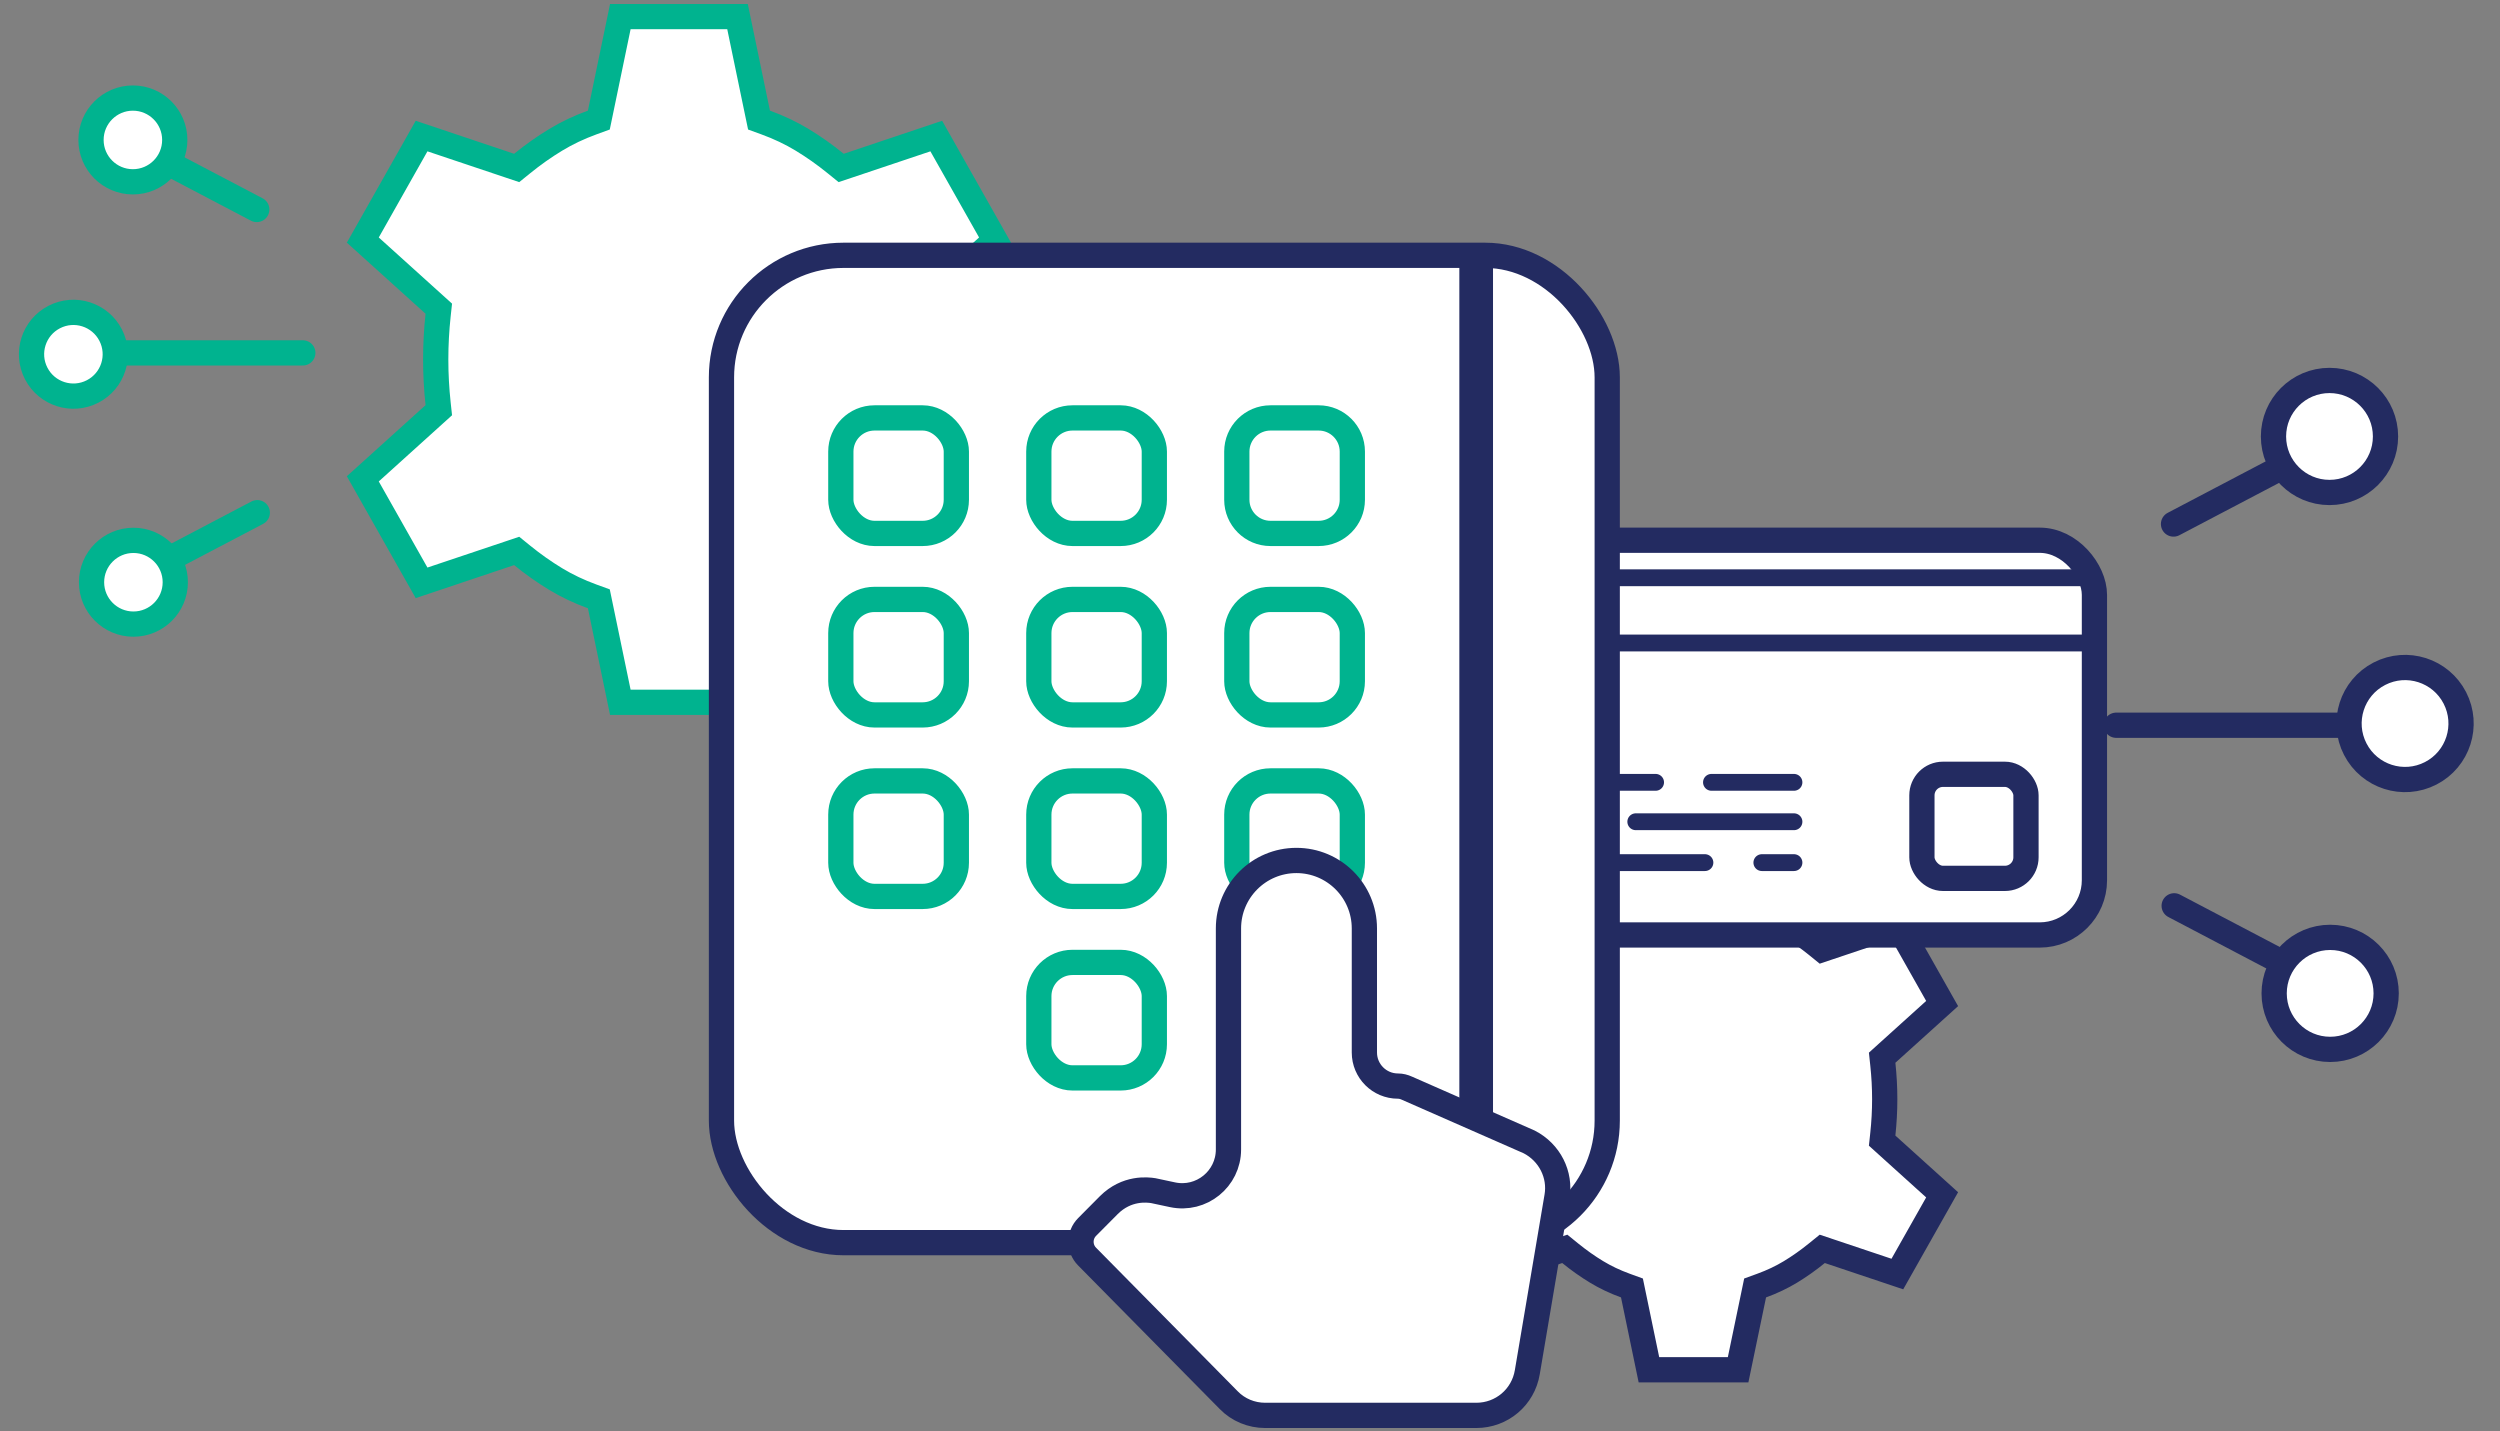 <svg width="297" height="170" viewBox="0 0 297 170" fill="none" xmlns="http://www.w3.org/2000/svg">
<rect x="0" y="0" width="297" height="170" fill="#808080" stroke="none"/>
<path d="M271.461 55.3L258.214 62.255" stroke="#232B61" stroke-width="3" stroke-linecap="round"/>
<circle cx="276.745" cy="51.852" r="6.654" fill="white" stroke="#232B61" stroke-width="3"/>
<path d="M20.045 66.43L30.566 60.907" stroke="#00B38F" stroke-width="3" stroke-linecap="round"/>
<circle cx="15.849" cy="69.169" r="4.975" transform="rotate(-180 15.849 69.169)" fill="white" stroke="#00B38F" stroke-width="3"/>
<path d="M271.54 114.565L258.292 107.611" stroke="#232B61" stroke-width="3" stroke-linecap="round"/>
<circle cx="8.154" cy="8.154" r="6.654" transform="matrix(1 2.62268e-07 2.62268e-07 -1 268.669 126.167)" fill="white" stroke="#232B61" stroke-width="3"/>
<path d="M19.982 19.364L30.503 24.887" stroke="#00B38F" stroke-width="3" stroke-linecap="round"/>
<circle cx="6.475" cy="6.475" r="4.975" transform="matrix(-1 -3.49691e-07 -3.49691e-07 1 22.262 10.15)" fill="white" stroke="#00B38F" stroke-width="3"/>
<circle cx="8.154" cy="8.154" r="6.654" transform="matrix(0.889 -0.458 -0.458 -0.889 282.206 96.937)" fill="white" stroke="#232B61" stroke-width="3"/>
<path d="M251.404 86.158L277.95 86.158" stroke="#232B61" stroke-width="3" stroke-linecap="round"/>
<circle cx="6.475" cy="6.475" r="4.975" transform="matrix(-0.889 0.458 0.458 0.889 11.511 33.363)" fill="white" stroke="#00B38F" stroke-width="3"/>
<path d="M35.974 41.924L14.892 41.924" stroke="#00B38F" stroke-width="3" stroke-linecap="round"/>
<path d="M194.045 153.829L193.875 153.01L193.09 152.724C191.856 152.275 190.722 151.735 189.686 151.108C188.623 150.465 187.573 149.724 186.536 148.883L185.896 148.364L185.115 148.626L176.975 151.356L171.657 141.945L178.215 136.021L178.783 135.508L178.701 134.747C178.552 133.358 178.477 131.97 178.477 130.582C178.477 129.194 178.552 127.806 178.701 126.417L178.783 125.656L178.215 125.143L171.657 119.22L176.975 109.808L185.115 112.538L185.896 112.801L186.536 112.281C187.573 111.441 188.623 110.7 189.686 110.056C190.722 109.429 191.856 108.89 193.09 108.44L193.875 108.154L194.045 107.336L195.892 98.437H206.489L208.337 107.336L208.507 108.154L209.292 108.44C210.526 108.89 211.659 109.429 212.696 110.056C213.759 110.7 214.809 111.441 215.845 112.281L216.486 112.801L217.267 112.538L225.406 109.808L230.725 119.22L224.166 125.143L223.599 125.656L223.68 126.417C223.83 127.806 223.905 129.194 223.905 130.582C223.905 131.97 223.83 133.359 223.68 134.747L223.599 135.508L224.166 136.021L230.725 141.945L225.406 151.356L217.267 148.626L216.486 148.364L215.845 148.883C214.809 149.724 213.759 150.465 212.696 151.108C211.659 151.735 210.526 152.275 209.292 152.724L208.507 153.01L208.337 153.829L206.489 162.727H195.892L194.045 153.829Z" fill="white" stroke="#232B61" stroke-width="3"/>
<path d="M71.312 71.959L71.142 71.14L70.356 70.854C68.786 70.282 67.341 69.594 66.017 68.793C64.667 67.976 63.334 67.036 62.021 65.971L61.38 65.451L60.599 65.713L50.083 69.241L43.101 56.886L51.561 49.245L52.129 48.732L52.047 47.971C51.858 46.215 51.763 44.458 51.763 42.702C51.763 40.946 51.858 39.19 52.047 37.433L52.129 36.672L51.561 36.159L43.101 28.519L50.083 16.163L60.599 19.691L61.38 19.953L62.021 19.434C63.334 18.368 64.667 17.428 66.017 16.611C67.341 15.81 68.786 15.122 70.356 14.55L71.142 14.264L71.312 13.446L73.694 1.972L87.618 1.972L90 13.446L90.17 14.264L90.955 14.55C92.526 15.122 93.971 15.81 95.295 16.611C96.645 17.428 97.977 18.368 99.291 19.434L99.931 19.953L100.713 19.691L111.229 16.163L118.211 28.519L109.751 36.159L109.183 36.672L109.265 37.433C109.454 39.19 109.549 40.946 109.549 42.702C109.549 44.458 109.454 46.215 109.265 47.971L109.183 48.732L109.751 49.245L118.211 56.886L111.229 69.241L100.713 65.713L99.931 65.451L99.291 65.971C97.977 67.036 96.645 67.976 95.295 68.793C93.971 69.594 92.526 70.282 90.955 70.854L90.17 71.14L90 71.959L87.618 83.433L73.694 83.433L71.312 71.959Z" fill="white" stroke="#00B38F" stroke-width="3"/>
<rect x="171.26" y="64.181" width="77.558" height="46.894" rx="6.5" fill="white" stroke="#232B61" stroke-width="3"/>
<path d="M170.793 76.388L248.073 76.388" stroke="#232B61" stroke-width="2"/>
<path d="M170.793 68.638L248.073 68.638" stroke="#232B61" stroke-width="2"/>
<path d="M177.893 92.942H196.685" stroke="#232B61" stroke-width="2" stroke-linecap="round"/>
<path d="M194.331 97.623H213.123" stroke="#232B61" stroke-width="2" stroke-linecap="round"/>
<path d="M177.893 102.479H202.545" stroke="#232B61" stroke-width="2" stroke-linecap="round"/>
<path d="M209.308 102.479H213.123" stroke="#232B61" stroke-width="2" stroke-linecap="round"/>
<path d="M203.323 92.942H213.123" stroke="#232B61" stroke-width="2" stroke-linecap="round"/>
<rect x="228.323" y="91.987" width="12.364" height="12.364" rx="2.5" fill="white" stroke="#232B61" stroke-width="3"/>
<rect x="85.711" y="30.331" width="105.227" height="117.296" rx="14.5" fill="white" stroke="#232B61" stroke-width="3"/>
<rect x="99.891" y="49.649" width="13.722" height="13.722" rx="4" stroke="#00B38F" stroke-width="3"/>
<rect x="99.891" y="71.211" width="13.722" height="13.722" rx="4" stroke="#00B38F" stroke-width="3"/>
<rect x="99.891" y="92.773" width="13.722" height="13.722" rx="4" stroke="#00B38F" stroke-width="3"/>
<rect x="123.412" y="49.649" width="13.722" height="13.722" rx="4" stroke="#00B38F" stroke-width="3"/>
<rect x="123.412" y="71.211" width="13.722" height="13.722" rx="4" stroke="#00B38F" stroke-width="3"/>
<rect x="123.412" y="92.773" width="13.722" height="13.722" rx="4" stroke="#00B38F" stroke-width="3"/>
<rect x="123.412" y="114.334" width="13.722" height="13.722" rx="4" stroke="#00B38F" stroke-width="3"/>
<path d="M156.657 49.649H150.934C148.725 49.649 146.934 51.44 146.934 53.649V59.371C146.934 61.58 148.725 63.371 150.934 63.371H156.657C158.866 63.371 160.657 61.58 160.657 59.371V53.649C160.657 51.44 158.866 49.649 156.657 49.649Z" stroke="#00B38F" stroke-width="3"/>
<rect x="146.934" y="71.211" width="13.722" height="13.722" rx="4" stroke="#00B38F" stroke-width="3"/>
<rect x="146.934" y="92.773" width="13.722" height="13.722" rx="4" stroke="#00B38F" stroke-width="3"/>
<path d="M175.37 30.086V147.872" stroke="#232B61" stroke-width="4"/>
<path d="M167.133 129.272L167.146 129.278L167.158 129.283L181.669 135.661C184.099 136.91 185.426 139.551 184.97 142.165L184.969 142.173L181.446 163.003L181.445 163.009C180.952 165.996 178.403 168.148 175.382 168.148H150.301C148.666 168.148 147.104 167.5 145.976 166.342L145.969 166.335L129.144 149.28C128.182 148.305 128.184 146.736 129.15 145.763L131.718 143.177C131.718 143.176 131.719 143.176 131.72 143.175C133.86 141.037 136.33 141.343 137.008 141.448L139.292 141.936C142.715 142.668 145.942 140.058 145.942 136.558V110.296C145.942 105.84 149.559 102.223 154.015 102.223C158.471 102.223 162.088 105.84 162.088 110.296V125.038C162.088 127.241 163.874 129.027 166.077 129.027C166.439 129.027 166.8 129.118 167.133 129.272Z" fill="white" stroke="#232B61" stroke-width="3"/>
</svg>
